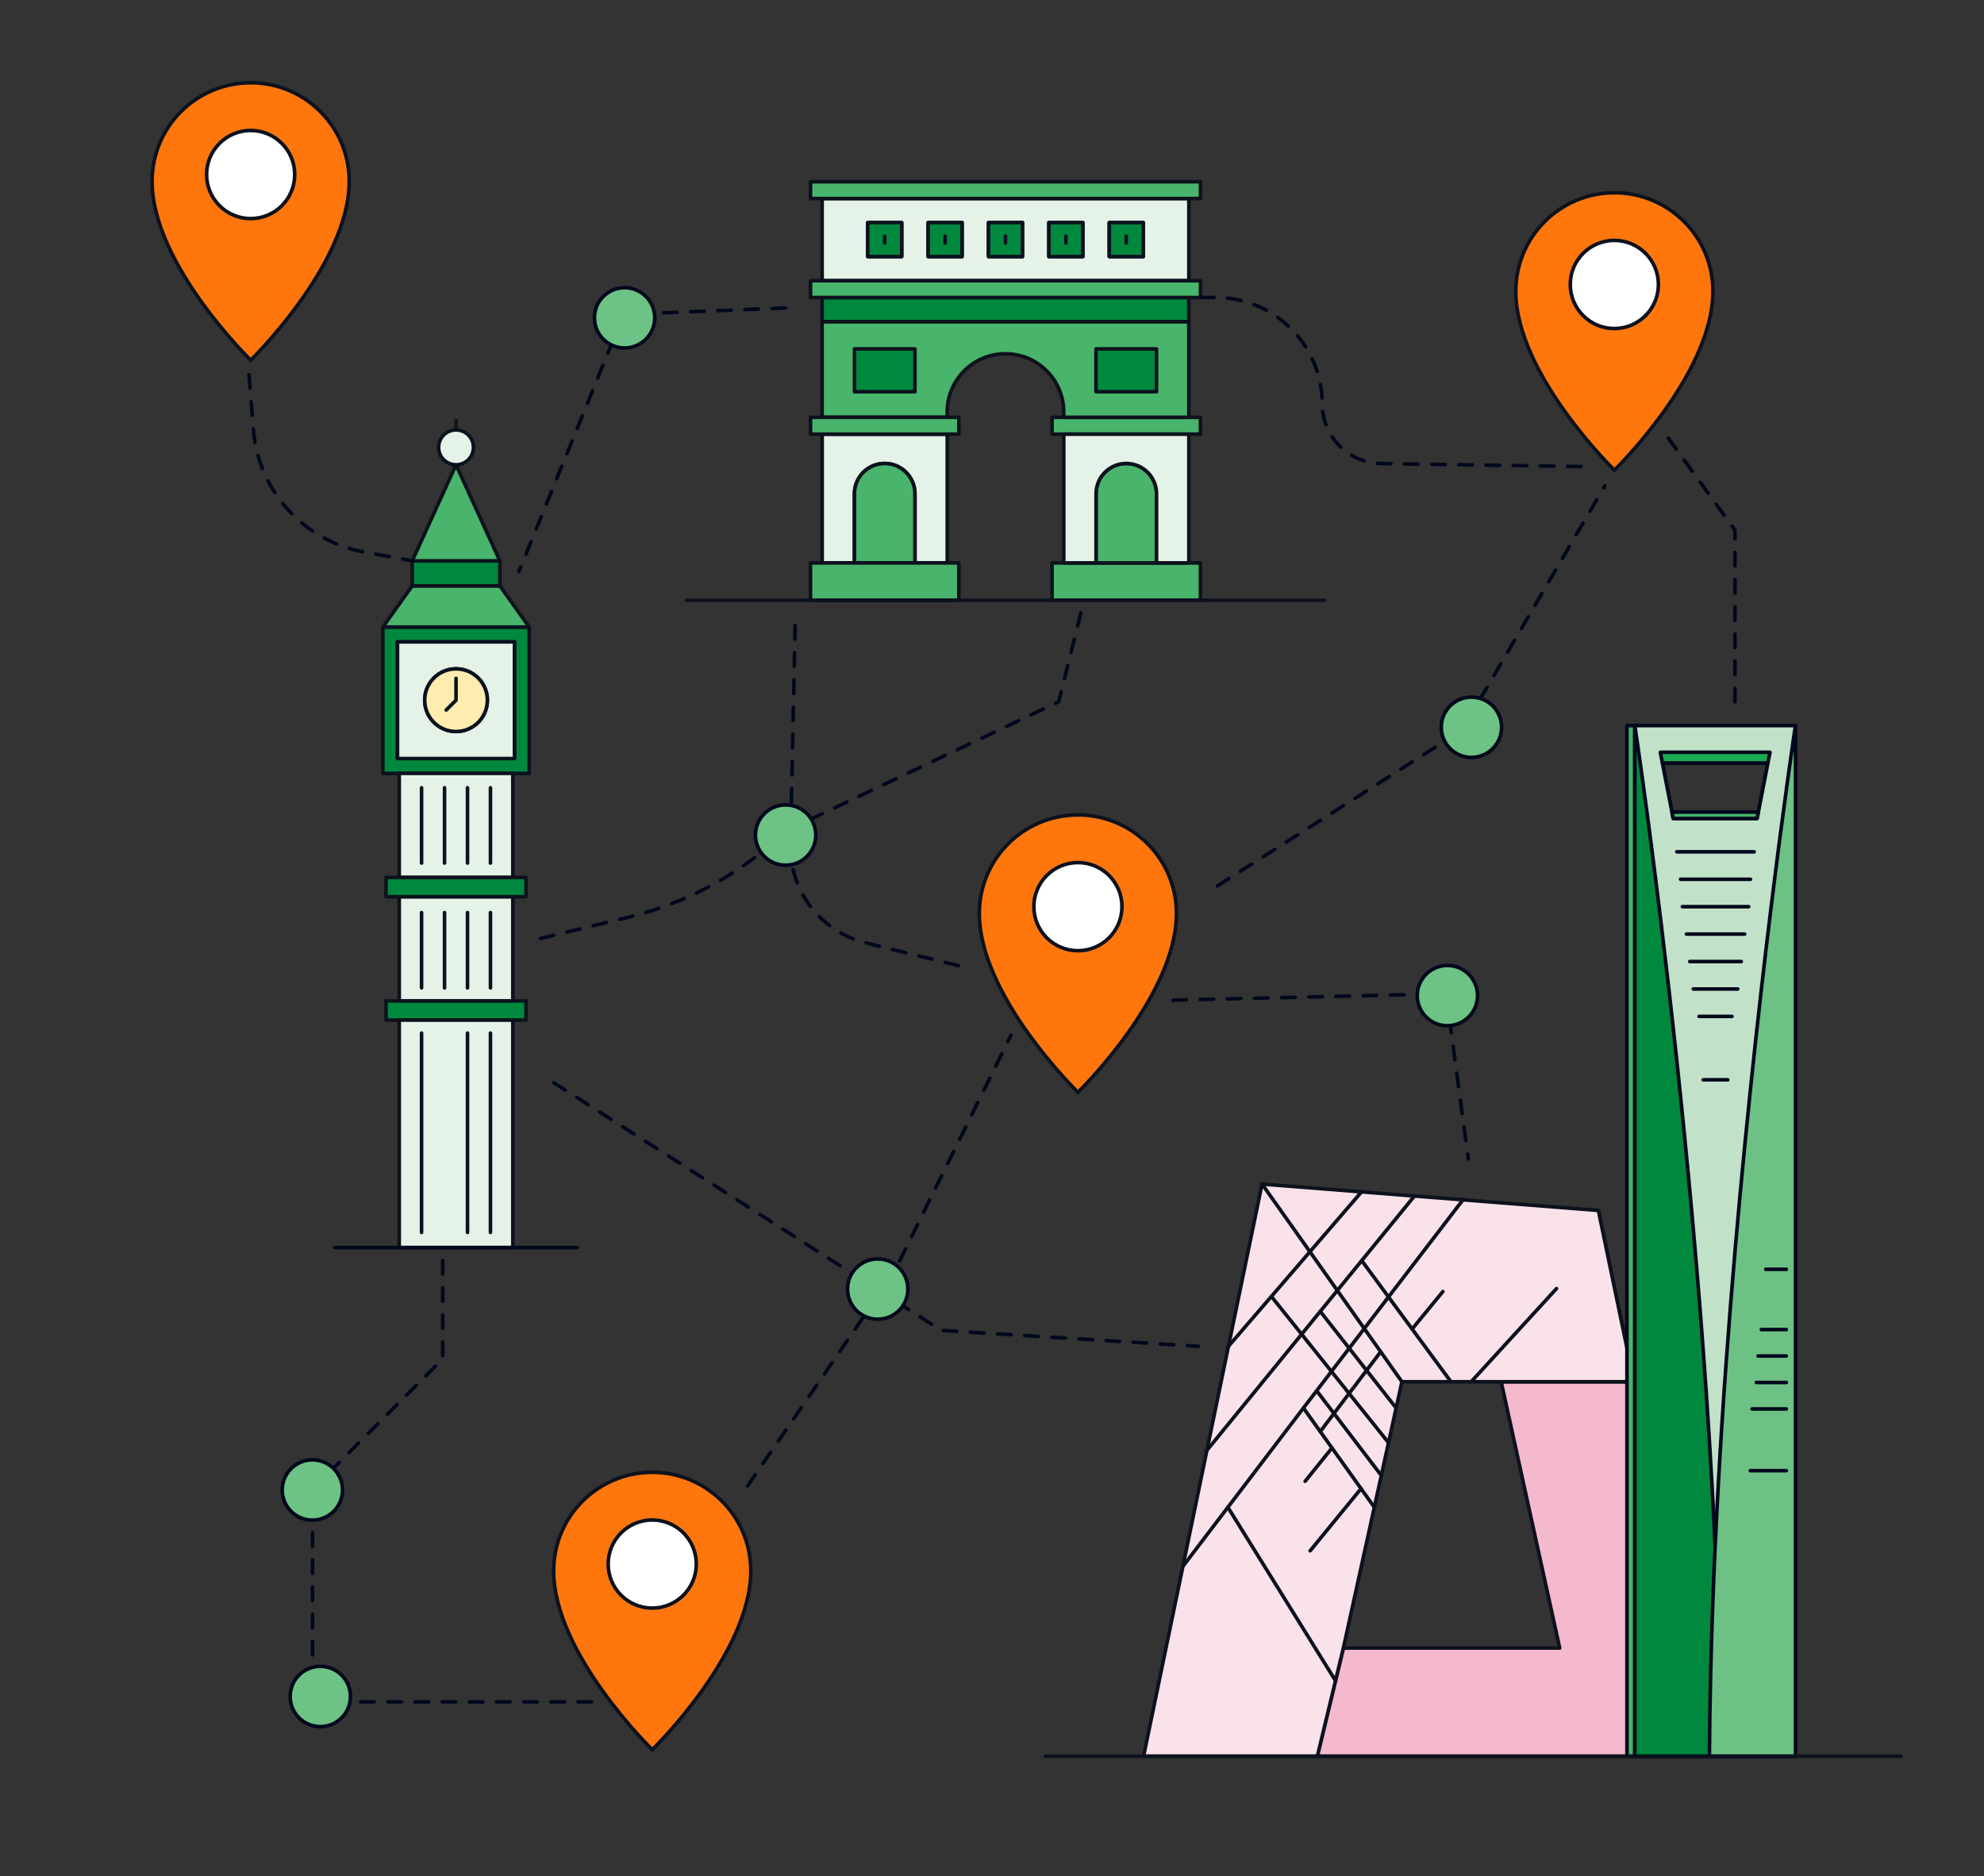 <?xml version="1.0" encoding="UTF-8"?>
<svg xmlns="http://www.w3.org/2000/svg" id="Content" viewBox="0 0 552 522">
  <rect x="0" y="0" width="552" height="522" fill="#333333" stroke="none"/>
  <defs>
    <style>.cls-1,.cls-2,.cls-3,.cls-4,.cls-5,.cls-6,.cls-7,.cls-8,.cls-9,.cls-10,.cls-11,.cls-12,.cls-13,.cls-14,.cls-15,.cls-16,.cls-17{stroke-linecap:round;}.cls-1,.cls-2,.cls-3,.cls-4,.cls-5,.cls-6,.cls-7,.cls-8,.cls-9,.cls-10,.cls-11,.cls-12,.cls-13,.cls-14,.cls-15,.cls-17{stroke-linejoin:round;}.cls-1,.cls-2,.cls-3,.cls-4,.cls-6,.cls-11,.cls-14,.cls-16,.cls-17{stroke:#00081c;}.cls-1,.cls-5{fill:#49b46b;}.cls-2{fill:#1caa53;}.cls-3{fill:#6dc184;}.cls-4{fill:#6cc385;}.cls-5,.cls-7,.cls-8,.cls-9,.cls-10,.cls-12,.cls-13,.cls-15,.cls-18,.cls-19{stroke:#0c121d;}.cls-6{fill:#c1e2c9;}.cls-7{fill:#e5e2f1;}.cls-8{fill:#e5f2e8;}.cls-9{fill:#f5b9cd;}.cls-10{fill:#ffedb0;}.cls-11,.cls-12{fill:#00893e;}.cls-13,.cls-14,.cls-16,.cls-17{fill:none;}.cls-15{fill:#f9e2ea;}.cls-16{stroke-miterlimit:10;}.cls-18{fill:#ff760d;}.cls-19{fill:#fff;}.cls-17{stroke-dasharray:0 0 3.78 3.78;}</style>
  </defs>
  <polyline class="cls-17" points="326.36 278.28 402.33 276.51 408.52 322.45"></polyline>
  <polyline class="cls-17" points="338.72 246.48 406.75 203.19 446.5 135.17"></polyline>
  <polyline class="cls-17" points="207.98 413.45 248.61 354.26 281.3 288"></polyline>
  <polyline class="cls-17" points="154.09 301.25 261.87 370.16 333.42 374.58"></polyline>
  <polyline class="cls-17" points="218.58 85.69 173.52 87.46 144.37 159.02"></polyline>
  <polyline class="cls-17" points="464.17 121.91 482.72 147.53 482.72 197.89"></polyline>
  <circle class="cls-4" cx="244.2" cy="358.67" r="8.39"></circle>
  <circle class="cls-4" cx="402.7" cy="277.01" r="8.39"></circle>
  <line class="cls-13" x1="436.44" y1="336.83" x2="436.74" y2="336.88"></line>
  <polygon class="cls-9" points="476.13 488.65 432.16 488.65 366.49 488.65 373.76 458.55 433.95 458.55 417.66 384.46 454.62 384.46 444.71 336.79 476.13 488.65"></polygon>
  <polygon class="cls-15" points="444.71 336.79 351.13 329.45 318.17 488.65 367.57 488.65 366.52 488.65 373.76 458.55 390.05 384.46 454.62 384.46 444.71 336.79"></polygon>
  <polyline class="cls-7" points="393.53 332.78 378.87 350.74 335.51 403.88"></polyline>
  <line class="cls-7" x1="378.87" y1="331.55" x2="341.62" y2="374.77"></line>
  <polyline class="cls-7" points="407.12 333.71 362.65 391.76 329.24 435.65"></polyline>
  <line class="cls-7" x1="351.13" y1="329.45" x2="390.05" y2="384.46"></line>
  <line class="cls-7" x1="403.69" y1="384.46" x2="378.87" y2="350.74"></line>
  <line class="cls-7" x1="386.25" y1="401.32" x2="353.73" y2="360.72"></line>
  <line class="cls-7" x1="382.37" y1="419.36" x2="362.65" y2="391.76"></line>
  <line class="cls-7" x1="401.44" y1="359.36" x2="392.89" y2="369.78"></line>
  <line class="cls-7" x1="363.12" y1="412.15" x2="370.59" y2="402.87"></line>
  <line class="cls-7" x1="364.52" y1="431.48" x2="378.68" y2="414.19"></line>
  <line class="cls-7" x1="367.33" y1="398.31" x2="384.14" y2="376.11"></line>
  <line class="cls-7" x1="366.52" y1="387.21" x2="384.32" y2="410.53"></line>
  <line class="cls-7" x1="367.33" y1="364.88" x2="388.44" y2="391.76"></line>
  <line class="cls-7" x1="433.06" y1="358.53" x2="409.31" y2="384.46"></line>
  <line class="cls-7" x1="341.62" y1="419.36" x2="371.6" y2="467.68"></line>
  <path class="cls-1" d="M452.66,201.88v286.76h44.68V201.88h-44.68ZM491.88,212.28l-2.66,13.66-.35,1.78h-23.34l-.35-1.78-2.66-13.66h29.36Z"></path>
  <path class="cls-6" d="M454.85,201.88v286.76h44.69V201.88h-44.69ZM491.88,212.28l-2.66,13.66-.35,1.78h-23.34l-.35-1.78-2.66-13.66h29.36Z"></path>
  <path class="cls-11" d="M454.85,201.88s23.14,152.89,23.94,286.76h-23.94V201.88Z"></path>
  <path class="cls-3" d="M499.54,201.88v286.76h-23.94c.04-7.6.16-15.27.35-22.97.28-11.79.7-23.65,1.25-35.47,4.18-90.45,15.38-178.37,20.14-212.94,1.36-9.86,2.2-15.38,2.2-15.38Z"></path>
  <polygon class="cls-2" points="492.46 209.31 491.88 212.28 462.52 212.28 461.94 209.31 492.46 209.31"></polygon>
  <polygon class="cls-1" points="489.21 225.94 488.87 227.73 465.53 227.73 465.18 225.94 489.21 225.94"></polygon>
  <line class="cls-16" x1="466.55" y1="237" x2="488.06" y2="237"></line>
  <line class="cls-16" x1="467.58" y1="244.64" x2="487.03" y2="244.64"></line>
  <line class="cls-16" x1="468.08" y1="252.27" x2="486.53" y2="252.27"></line>
  <line class="cls-16" x1="469.22" y1="259.9" x2="485.4" y2="259.9"></line>
  <line class="cls-16" x1="470.14" y1="267.54" x2="484.47" y2="267.54"></line>
  <line class="cls-16" x1="471.13" y1="275.17" x2="483.48" y2="275.17"></line>
  <line class="cls-16" x1="472.73" y1="282.8" x2="481.88" y2="282.8"></line>
  <line class="cls-16" x1="473.88" y1="300.44" x2="480.73" y2="300.44"></line>
  <line class="cls-16" x1="489.14" y1="377.29" x2="497" y2="377.29"></line>
  <line class="cls-16" x1="490.05" y1="369.93" x2="497" y2="369.93"></line>
  <line class="cls-16" x1="491.27" y1="353.16" x2="497" y2="353.16"></line>
  <line class="cls-16" x1="488.65" y1="384.66" x2="497" y2="384.66"></line>
  <line class="cls-16" x1="487.46" y1="392.02" x2="497" y2="392.02"></line>
  <line class="cls-16" x1="487" y1="409.19" x2="497" y2="409.19"></line>
  <path class="cls-13" d="M111.08,215.17h0s31.6,0,31.6,0h0s-31.6,0-31.6,0Z"></path>
  <path class="cls-12" d="M106.52,174.46v40.73h4.56s31.6,0,31.6,0h0s4.56,0,4.56,0v-40.73h-40.72ZM143.14,211.04h-32.54v-32.45h32.54v32.45Z"></path>
  <polygon class="cls-5" points="147.24 174.46 106.52 174.46 114.7 162.99 139.06 162.99 147.24 174.46"></polygon>
  <rect class="cls-12" x="114.7" y="156.04" width="24.36" height="6.95"></rect>
  <polygon class="cls-5" points="139.06 156.04 114.7 156.04 126.88 129.31 139.06 156.04"></polygon>
  <circle class="cls-8" cx="126.88" cy="124.47" r="4.85"></circle>
  <rect class="cls-8" x="111.08" y="215.18" width="31.6" height="28.96"></rect>
  <rect class="cls-13" x="111.08" y="215.17" width="31.6" height="0"></rect>
  <rect class="cls-12" x="107.4" y="278.47" width="38.94" height="5.36"></rect>
  <rect class="cls-8" x="111.08" y="249.51" width="31.6" height="28.96"></rect>
  <rect class="cls-8" x="111.08" y="283.83" width="31.6" height="63.29"></rect>
  <rect class="cls-12" x="107.4" y="244.14" width="38.94" height="5.36"></rect>
  <path class="cls-8" d="M110.6,178.6v32.45h32.54v-32.45h-32.54ZM126.88,203.53c-4.82,0-8.72-3.9-8.72-8.72s3.9-8.72,8.72-8.72,8.72,3.91,8.72,8.72-3.91,8.72-8.72,8.72Z"></path>
  <circle class="cls-10" cx="126.88" cy="194.82" r="8.72"></circle>
  <line class="cls-13" x1="126.88" y1="119.62" x2="126.88" y2="117"></line>
  <polyline class="cls-13" points="126.88 188.72 126.88 194.82 124.14 197.55"></polyline>
  <line class="cls-13" x1="117.29" y1="240.14" x2="117.29" y2="219.18"></line>
  <line class="cls-13" x1="136.46" y1="219.18" x2="136.46" y2="240.14"></line>
  <line class="cls-13" x1="130.07" y1="219.18" x2="130.07" y2="240.14"></line>
  <line class="cls-13" x1="123.68" y1="219.18" x2="123.68" y2="240.14"></line>
  <line class="cls-13" x1="117.29" y1="274.87" x2="117.29" y2="253.91"></line>
  <line class="cls-13" x1="136.46" y1="253.91" x2="136.46" y2="274.87"></line>
  <line class="cls-13" x1="130.07" y1="253.91" x2="130.07" y2="274.87"></line>
  <line class="cls-13" x1="123.68" y1="253.91" x2="123.68" y2="274.87"></line>
  <line class="cls-13" x1="117.29" y1="342.91" x2="117.29" y2="287.44"></line>
  <line class="cls-13" x1="136.46" y1="287.44" x2="136.46" y2="342.91"></line>
  <line class="cls-13" x1="130.07" y1="287.44" x2="130.07" y2="342.91"></line>
  <line class="cls-14" x1="93.1" y1="347.13" x2="160.65" y2="347.13"></line>
  <rect class="cls-5" x="292.71" y="116.11" width="41.28" height="4.68"></rect>
  <rect class="cls-12" x="228.74" y="82.77" width="102.03" height="6.74"></rect>
  <rect class="cls-13" x="228.74" y="89.51" width="102.03" height=".03"></rect>
  <rect class="cls-5" x="292.71" y="156.62" width="41.28" height="10.38"></rect>
  <path class="cls-13" d="M228.74,89.51v.03h102.03v-.03h-102.03Z"></path>
  <path class="cls-8" d="M254.56,108.99h-16.82v-11.91h16.82v11.91ZM321.77,97.08v11.91h-16.83v-11.91h16.83Z"></path>
  <path class="cls-5" d="M330.76,89.54v26.57h-34.81v-1.48c0-4.47-1.82-8.52-4.75-11.45-.97-.97-2.04-1.8-3.22-2.5-2.42-1.43-5.24-2.25-8.24-2.25-8.94,0-16.21,7.25-16.21,16.2v1.48h-34.81v-26.57h102.03Z"></path>
  <rect class="cls-12" x="304.94" y="97.08" width="16.83" height="11.91"></rect>
  <rect class="cls-12" x="237.74" y="97.08" width="16.82" height="11.91"></rect>
  <line class="cls-13" x1="228.74" y1="163.04" x2="228.74" y2="156.62"></line>
  <rect class="cls-5" x="225.51" y="78.1" width="108.49" height="4.68"></rect>
  <rect class="cls-5" x="225.51" y="50.56" width="108.49" height="4.68"></rect>
  <path class="cls-8" d="M250.87,71.39h-9.45v-9.45h9.45v9.45ZM267.67,71.39h-9.44v-9.45h9.44v9.45ZM228.74,55.29v22.75h102.03v-22.75h-102.03ZM284.48,71.39h-9.44v-9.45h9.44v9.45ZM301.27,71.39h-9.44v-9.45h9.44v9.45ZM318.08,71.39h-9.45v-9.45h9.45v9.45Z"></path>
  <rect class="cls-12" x="308.64" y="61.94" width="9.45" height="9.45"></rect>
  <rect class="cls-12" x="275.03" y="61.94" width="9.45" height="9.45"></rect>
  <rect class="cls-12" x="241.42" y="61.94" width="9.45" height="9.45"></rect>
  <path class="cls-5" d="M321.77,137.38v19.24h-16.83v-19.24c0-4.65,3.76-8.42,8.41-8.42s8.42,3.77,8.42,8.42Z"></path>
  <path class="cls-8" d="M330.77,120.8v35.82h-8.99v-19.25c0-4.65-3.77-8.42-8.42-8.42s-8.41,3.77-8.41,8.42v19.25h-8.98v-35.82h34.81Z"></path>
  <path class="cls-8" d="M263.55,120.8v35.82h-8.99v-19.25c0-4.65-3.77-8.42-8.42-8.42s-8.41,3.77-8.41,8.42v19.25h-8.98v-35.82h34.81Z"></path>
  <rect class="cls-12" x="258.23" y="61.94" width="9.44" height="9.45"></rect>
  <rect class="cls-12" x="291.83" y="61.94" width="9.44" height="9.45"></rect>
  <line class="cls-13" x1="246.15" y1="67.63" x2="246.15" y2="65.7"></line>
  <line class="cls-13" x1="262.95" y1="67.63" x2="262.95" y2="65.7"></line>
  <line class="cls-13" x1="279.75" y1="67.63" x2="279.75" y2="65.7"></line>
  <line class="cls-13" x1="296.55" y1="67.63" x2="296.55" y2="65.7"></line>
  <line class="cls-13" x1="313.36" y1="67.63" x2="313.36" y2="65.7"></line>
  <rect class="cls-5" x="225.51" y="116.11" width="41.28" height="4.68"></rect>
  <path class="cls-5" d="M254.56,137.38v19.24h-16.83v-19.24c0-4.65,3.76-8.42,8.41-8.42s8.42,3.77,8.42,8.42Z"></path>
  <rect class="cls-5" x="225.5" y="156.62" width="41.28" height="10.39"></rect>
  <line class="cls-13" x1="190.98" y1="167.01" x2="368.52" y2="167.01"></line>
  <line class="cls-13" x1="290.89" y1="488.65" x2="528.9" y2="488.65"></line>
  <path class="cls-18" d="M299.89,226.74c-15.15,0-27.42,12.28-27.42,27.43,0,23.05,27.44,49.75,27.44,49.75,0,0,27.42-26.71,27.41-49.77,0-15.15-12.28-27.42-27.43-27.42Z"></path>
  <circle class="cls-19" cx="299.9" cy="252.26" r="12.26"></circle>
  <path class="cls-18" d="M69.73,23.03c-15.15,0-27.42,12.28-27.42,27.43,0,23.05,27.44,49.75,27.44,49.75,0,0,27.42-26.71,27.41-49.77,0-15.15-12.28-27.42-27.43-27.42Z"></path>
  <circle class="cls-19" cx="69.74" cy="48.56" r="12.26"></circle>
  <path class="cls-18" d="M449.15,53.63c-15.15,0-27.42,12.28-27.42,27.43,0,23.05,27.44,49.75,27.44,49.75,0,0,27.42-26.71,27.41-49.77,0-15.15-12.28-27.42-27.43-27.42Z"></path>
  <circle class="cls-19" cx="449.15" cy="79.15" r="12.26"></circle>
  <path class="cls-18" d="M181.46,409.65c-15.15,0-27.42,12.28-27.42,27.43,0,23.05,27.44,49.75,27.44,49.75,0,0,27.42-26.71,27.41-49.77,0-15.15-12.28-27.42-27.43-27.42Z"></path>
  <circle class="cls-19" cx="181.47" cy="435.17" r="12.26"></circle>
  <path class="cls-17" d="M69.28,104.25l1.22,15.25c1.36,17.05,14.03,31.05,30.86,34.11l13.35,2.43"></path>
  <path class="cls-17" d="M334,82.77h4.27c16.35,0,29.61,13.26,29.61,29.61h0c0,9.17,7.43,16.6,16.6,16.6l58.49.88"></path>
  <path class="cls-17" d="M221.23,174.04l-1.3,60.96c-.27,12.91,8.44,24.27,20.98,27.35l28.9,7.1"></path>
  <circle class="cls-4" cx="173.78" cy="88.43" r="8.39"></circle>
  <circle class="cls-4" cx="409.39" cy="202.35" r="8.39"></circle>
  <path class="cls-17" d="M300.74,170.5l-6.18,24.74-75.61,35.83c-12.39,11.83-27.69,20.18-44.35,24.2l-25.81,6.23"></path>
  <polyline class="cls-17" points="123.17 350.72 123.17 378.11 86.95 414.33 86.95 473.52 164.69 473.52"></polyline>
  <circle class="cls-4" cx="86.91" cy="414.57" r="8.39"></circle>
  <circle class="cls-4" cx="89.12" cy="472.02" r="8.39"></circle>
  <circle class="cls-4" cx="218.58" cy="232.34" r="8.39"></circle>
</svg>
